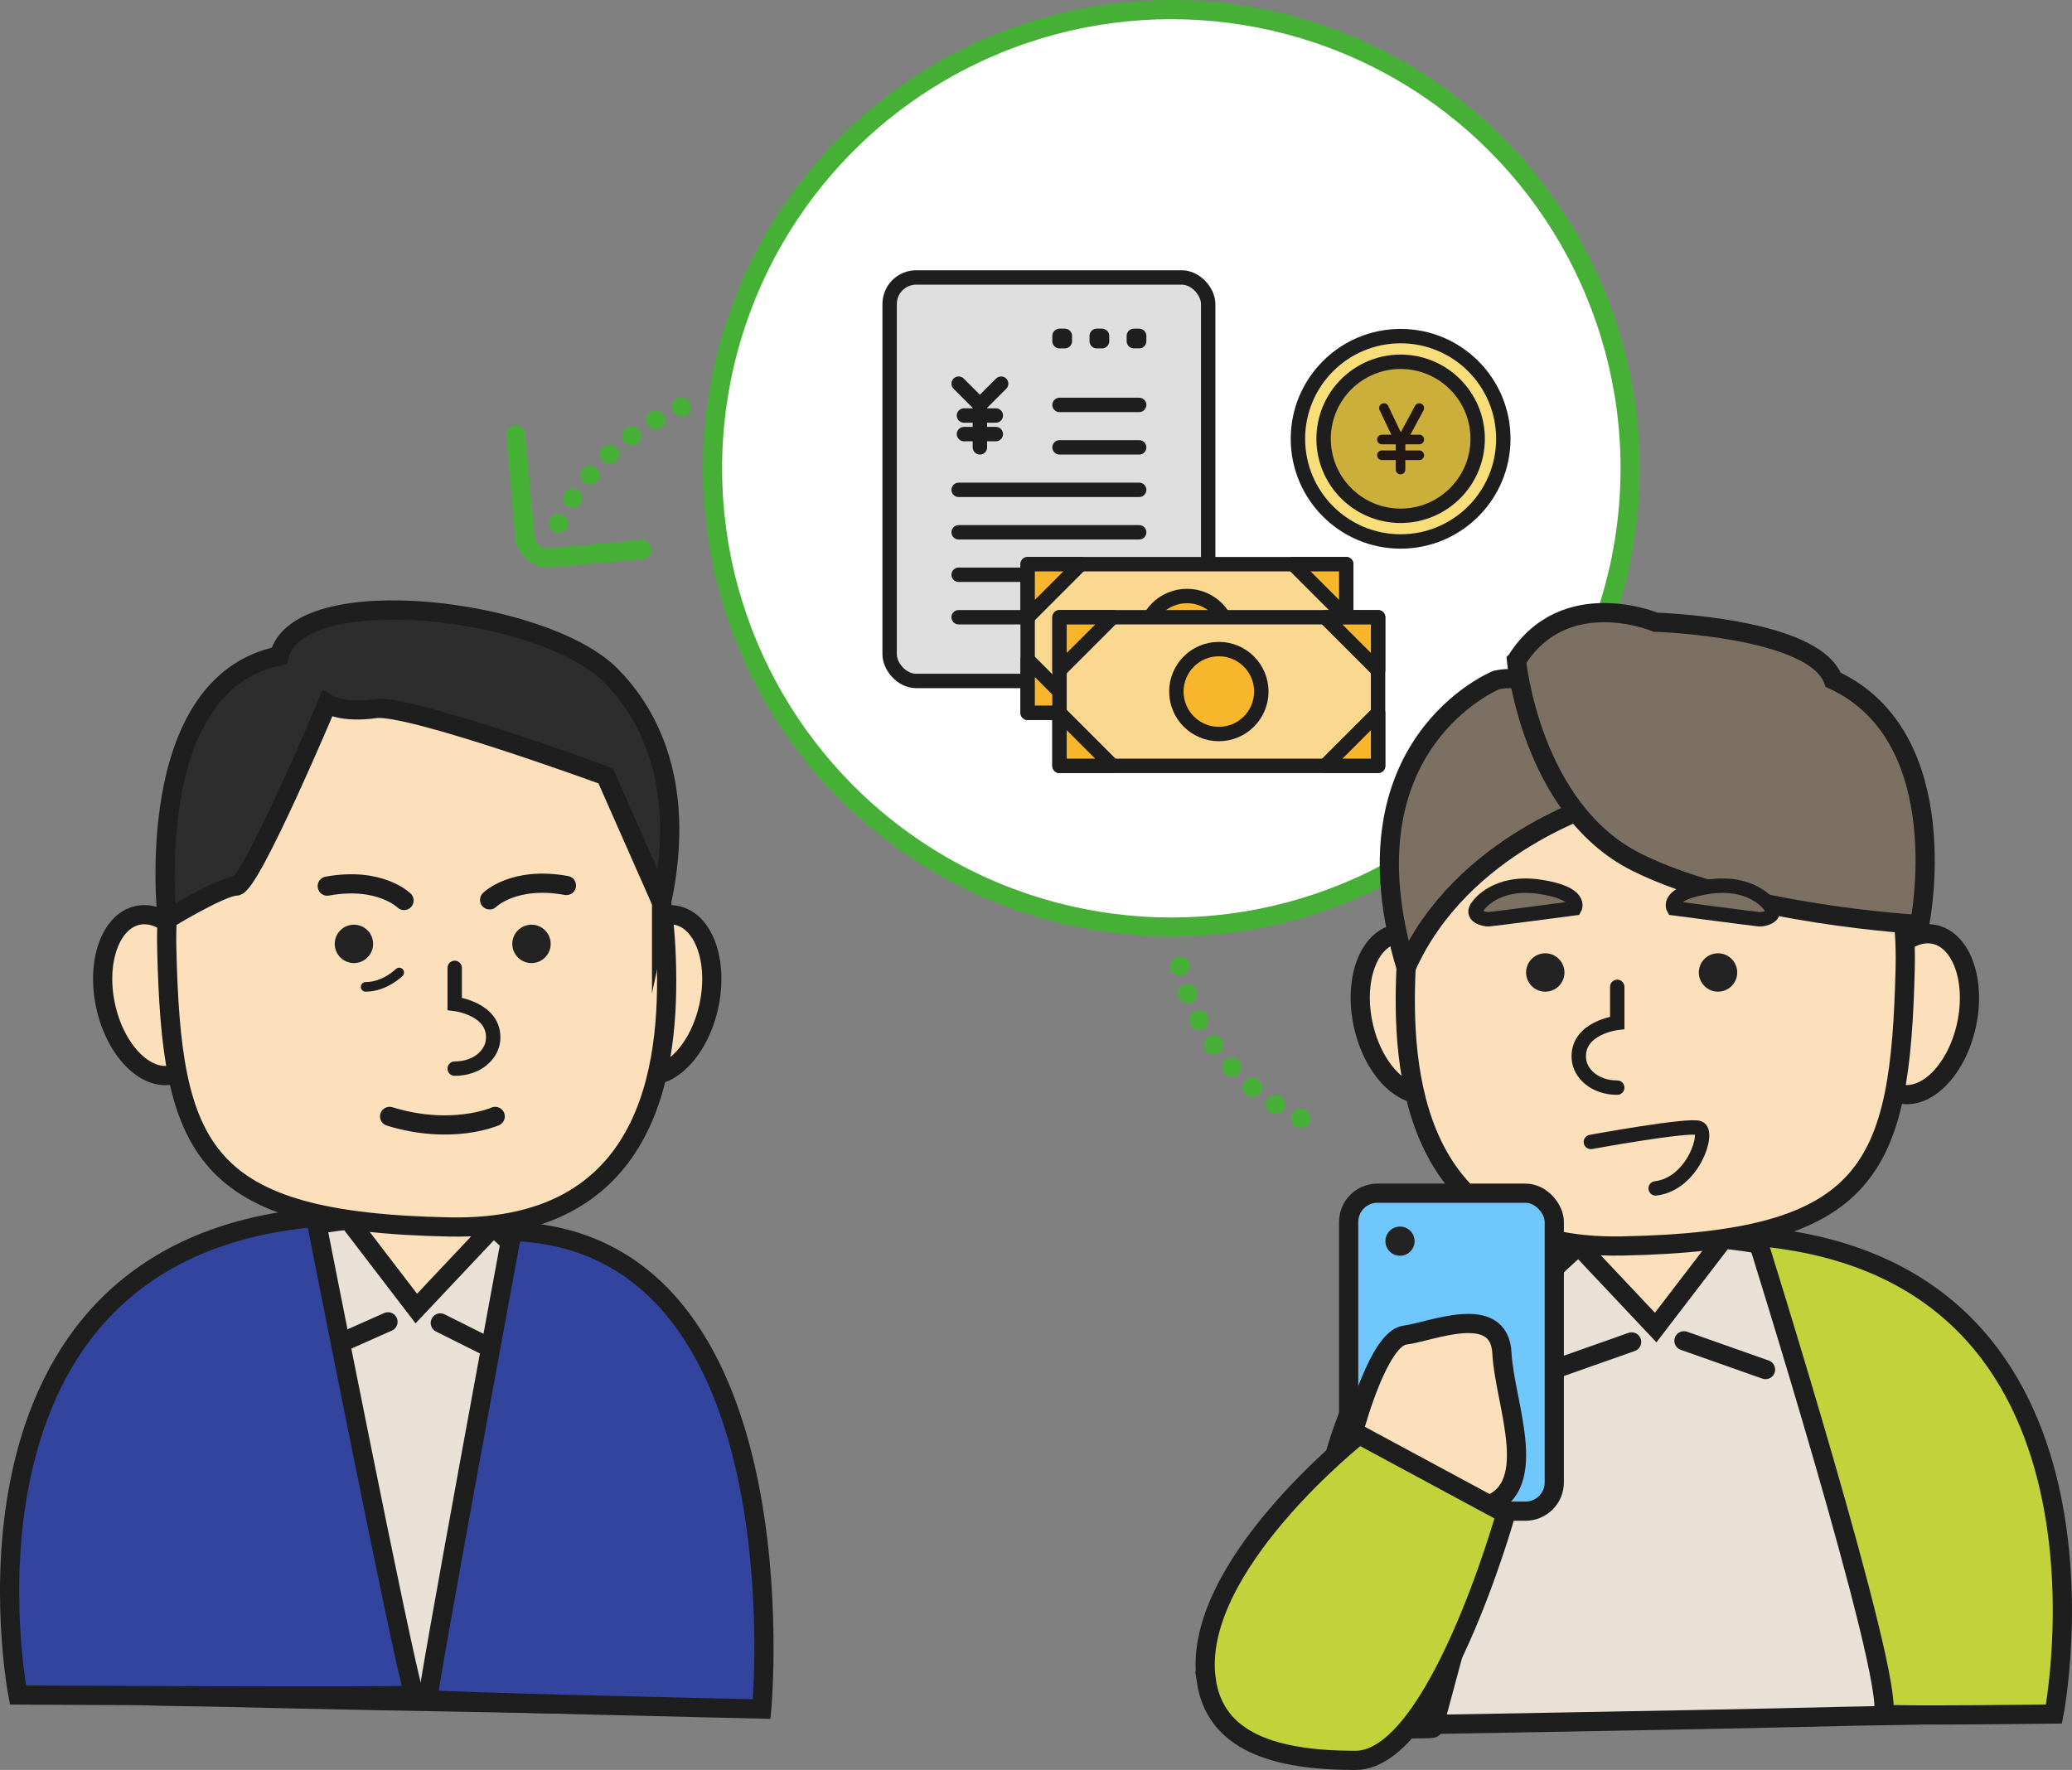 <?xml version="1.0" encoding="UTF-8"?><svg id="_レイヤー_2" xmlns="http://www.w3.org/2000/svg" viewBox="0 0 431.76 368.89"><rect x="0" y="0" width="431.76" height="368.89" fill="#808080" stroke="none"/><defs><style>.cls-1,.cls-2,.cls-3,.cls-4,.cls-5,.cls-6,.cls-7,.cls-8,.cls-9,.cls-10,.cls-11,.cls-12,.cls-13,.cls-14,.cls-15,.cls-16,.cls-17{stroke-miterlimit:10;}.cls-1,.cls-3,.cls-4,.cls-5,.cls-6,.cls-7,.cls-8,.cls-9,.cls-10,.cls-11,.cls-18,.cls-19,.cls-20,.cls-21,.cls-22,.cls-14,.cls-16,.cls-23,.cls-17,.cls-24{stroke:#1e1e1e;}.cls-1,.cls-11,.cls-12,.cls-13,.cls-14,.cls-15,.cls-16,.cls-23,.cls-24{stroke-linecap:round;}.cls-1,.cls-18,.cls-19,.cls-20,.cls-21,.cls-22,.cls-23,.cls-17,.cls-24{stroke-width:3px;}.cls-1,.cls-12,.cls-13,.cls-14,.cls-15,.cls-16,.cls-24{fill:none;}.cls-25{fill:#232323;}.cls-2{fill:#fff;}.cls-2,.cls-3,.cls-4,.cls-5,.cls-6,.cls-7,.cls-8,.cls-9,.cls-10,.cls-11,.cls-12,.cls-15,.cls-16{stroke-width:4px;}.cls-2,.cls-12,.cls-15{stroke:#45b035;}.cls-3,.cls-11{fill:#fce0bb;}.cls-4{fill:#eae1d6;}.cls-5{fill:#2d2d2d;}.cls-6{fill:#32449e;}.cls-7{fill:#c2d23b;}.cls-8{fill:#d68522;}.cls-9,.cls-17{fill:#7c7062;}.cls-10{fill:#70c7fc;}.cls-18{fill:#f7de79;}.cls-18,.cls-19,.cls-20,.cls-21,.cls-22,.cls-23,.cls-24{stroke-linejoin:round;}.cls-19{fill:#f8b62d;}.cls-12{stroke-dasharray:0 0 0 6 0 0;}.cls-20{fill:#3c3c3c;}.cls-21{fill:#cbaf3a;}.cls-22{fill:#fbd88f;}.cls-13{stroke:#221714;}.cls-13,.cls-14{stroke-width:2px;}.cls-23{fill:#dedede;}</style></defs><g id="_レイヤー_1-2"><circle class="cls-2" cx="244.08" cy="97.61" r="95.61"/><circle class="cls-3" cx="86.75" cy="262.72" r="19"/><path class="cls-4" d="m72.63,254.28l14.12,18.44,16.02-17s51.98,43,48.98,100c0,0-65-1-106-2-29.8-.73-37,3-35.33-39.69.97-24.81,12.61-54.37,62.21-59.75Z"/><ellipse class="cls-3" cx="137.44" cy="207.4" rx="17" ry="10.5" transform="translate(-94.26 298.04) rotate(-77.83)"/><ellipse class="cls-3" cx="32.25" cy="207.4" rx="10.5" ry="17" transform="translate(-42.98 11.46) rotate(-12.17)"/><path class="cls-3" d="m108.75,140.72c12.23,3.28,24.97,11.21,25.9,23.83.4,5.49,3.61,22.8,4.1,33.17,1,21-1.01,58.85-45,58-52-1-58-16-59-58-.95-39.99,27-58,44-60,8.39-.99,17.58-.33,30,3Z"/><path class="cls-1" d="m94.75,201.72v7.5s8.5,1,8,7.5c-.23,2.99-3.2,6-8,6"/><circle class="cls-25" cx="110.75" cy="196.72" r="4"/><circle class="cls-25" cx="73.75" cy="196.72" r="4"/><path class="cls-6" d="m65.75,253.72s18.1,92.09,20.55,99.55c-1.55.45-82.55,0-82.55,0,0,0-18.1-92.55,62-99.55Z"/><path class="cls-6" d="m106.72,256.64s-17.97,97.09-17.55,97.55c-.45.45,69.55,2,69.55,2,0,0,9.03-97.46-52-99.55Z"/><line class="cls-16" x1="91.75" y1="275.72" x2="101.75" y2="280.72"/><line class="cls-16" x1="80.85" y1="275.49" x2="71.85" y2="279.49"/><path class="cls-11" d="m84.19,187.68s-5-5-16-3"/><path class="cls-11" d="m102.03,187.55s5-5,16-3"/><path class="cls-5" d="m137.86,188.09l-11.67-26.41s-41-15-48-14-10-1-10-1c0,0-16,38-19,38s-14.35,6.91-14.35,6.91c0,0-5.65-48.91,23.35-54.91,4-16,55-10,69,4,6.52,6.52,16.34,20.82,10.67,47.41Z"/><path class="cls-16" d="m103.19,232.68s-9,4-22,0"/><path class="cls-14" d="m83.19,202.68s-3,3-7,3"/><circle class="cls-3" cx="345" cy="266.68" r="19"/><path class="cls-4" d="m359.13,258.24l-14.12,18.44-16.02-17s-51.98,43-48.98,100c0,0,65-1,106-2,29.8-.73,37,3,35.33-39.69-.97-24.81-12.61-54.37-62.21-59.75Z"/><ellipse class="cls-3" cx="294.31" cy="211.35" rx="10.5" ry="17" transform="translate(-37.93 66.77) rotate(-12.17)"/><ellipse class="cls-3" cx="399.5" cy="211.35" rx="17" ry="10.5" transform="translate(108.7 557.34) rotate(-77.83)"/><path class="cls-3" d="m323,144.68c-12.23,3.28-24.97,11.21-25.9,23.83-.4,5.49-3.61,22.8-4.1,33.17-1,21,1.01,58.85,45,58,52-1,58-16,59-58,.95-39.99-27-58-44-60-8.39-.99-17.58-.33-30,3Z"/><path class="cls-9" d="m311.82,141.72s-32.87,13.27-18.82,59.96c11.46-26,41-34.51,41-34.51,0,0-5.28-28.92-22.18-25.45Z"/><path class="cls-9" d="m316,137.68s3,31,25,42,59,13,59,13c0,0,8-39-18-51-4-11-37-12-37-12,0,0-19-8-29,8Z"/><path class="cls-1" d="m337,205.68v7.5s-8.5,1-8,7.5c.23,2.99,3.2,6,8,6"/><circle class="cls-25" cx="322" cy="202.68" r="4"/><circle class="cls-25" cx="358" cy="202.68" r="4"/><path class="cls-17" d="m308.04,188.74s3.63-5.28,12.75-3.93c9.12,1.34,7.34,4.48,7.34,4.48,0,0-16.88,2.23-17.88,2.3s-4.06-.71-2.21-2.85Z"/><path class="cls-17" d="m368.83,188.74s-3.63-5.28-12.75-3.93-7.34,4.48-7.34,4.48c0,0,16.88,2.23,17.88,2.3s4.06-.71,2.21-2.85Z"/><path class="cls-7" d="m366,257.68s28.9,92.09,26.45,99.55c1.55.45,35.55,0,35.55,0,0,0,18.1-92.55-62-99.55Z"/><path class="cls-8" d="m325.04,260.59s-26.03,99.09-26.45,99.55c.45.45-25.55,0-25.55,0,0,0-9.03-97.46,52-99.55Z"/><line class="cls-16" x1="340" y1="279.68" x2="323" y2="285.68"/><line class="cls-16" x1="350.9" y1="279.44" x2="367.9" y2="285.44"/><path class="cls-1" d="m331.5,238s20.25-3.71,22.5-2.91-1.17,11.67-9,12.59"/><rect class="cls-10" x="281.03" y="248.68" width="42.85" height="66.27" rx="6" ry="6"/><path class="cls-3" d="m282.38,297.25s4.94-18.32,10.36-18.99,19.7-6.92,20.23,3.77c.53,10.7,8.86,29.23-4.55,32.16-13.41,2.94-28.9-5.42-28.9-5.42l2.87-11.52Z"/><path class="cls-7" d="m251.36,350.18c-3.4-23.4,31.86-51.18,31.86-51.18l30.56,16.47s-14.4,51.42-31.33,51.42-29.23-3.89-31.1-16.71Z"/><circle class="cls-25" cx="291.73" cy="258.68" r="3.04"/><path class="cls-12" d="m245.87,201.35h0c1.74,8.23,5.68,15.87,11.56,21.88.77.79,1.56,1.56,2.37,2.31,3.33,3.11,7.16,5.64,11.3,7.53l4.88,2.23"/><path class="cls-12" d="m142,84.83l-1.97.94c-10.27,4.88-18.59,13.08-23.62,23.27l-.13.27"/><path class="cls-15" d="m133.75,114.54l-18.97,1.7c-2.75.25-5.18-1.78-5.43-4.53l-1.89-21.08"/><g id="_グループ_2402"><rect id="_長方形_1614" class="cls-23" x="185.38" y="57.83" width="66.38" height="84.09" rx="5.53" ry="5.53"/><g id="_グループ_2400"><path id="_パス_3742" class="cls-24" d="m199.76,79.96l4.43,4.43,4.43-4.43"/><line id="_線_486" class="cls-24" x1="200.87" y1="86.6" x2="207.51" y2="86.6"/><line id="_線_487" class="cls-24" x1="200.87" y1="90.47" x2="207.51" y2="90.47"/><line id="_線_488" class="cls-24" x1="204.19" y1="93.24" x2="204.19" y2="84.39"/></g><g id="_グループ_2401"><rect id="_長方形_1615" class="cls-20" x="220.78" y="70" width="1.11" height="1.11"/><rect id="_長方形_1616" class="cls-20" x="228.53" y="70" width="1.11" height="1.11"/><rect id="_長方形_1617" class="cls-20" x="236.27" y="70" width="1.11" height="1.11"/></g><line id="_線_489" class="cls-24" x1="199.76" y1="119.79" x2="237.38" y2="119.79"/><line id="_線_490" class="cls-24" x1="199.76" y1="128.64" x2="237.38" y2="128.64"/><line id="_線_491" class="cls-24" x1="199.76" y1="110.94" x2="237.38" y2="110.94"/><line id="_線_492" class="cls-24" x1="199.76" y1="102.09" x2="237.38" y2="102.09"/><line id="_線_493" class="cls-24" x1="220.78" y1="93.24" x2="237.38" y2="93.24"/><line id="_線_494" class="cls-24" x1="220.78" y1="84.39" x2="237.38" y2="84.39"/></g><g id="_グループ_2405"><g id="_グループ_2403"><rect id="_長方形_1618" class="cls-22" x="214.14" y="117.58" width="66.38" height="30.98"/><path id="_パス_3743" class="cls-19" d="m280.53,128.64l-11.06-11.06h11.06v11.06Z"/><path id="_パス_3744" class="cls-19" d="m214.14,128.64l11.06-11.06h-11.06v11.06Z"/><path id="_パス_3745" class="cls-19" d="m214.14,137.49l11.06,11.06h-11.06v-11.06Z"/><circle id="_楕円形_230" class="cls-19" cx="247.34" cy="133.07" r="8.85"/></g><g id="_グループ_2404"><rect id="_長方形_1619" class="cls-22" x="220.78" y="128.64" width="66.38" height="30.98"/><circle id="_楕円形_231" class="cls-19" cx="253.98" cy="144.13" r="8.85"/><path id="_パス_3746" class="cls-19" d="m287.17,139.71l-11.06-11.06h11.06v11.06Z"/><path id="_パス_3747" class="cls-19" d="m287.17,148.56l-11.06,11.06h11.06v-11.06Z"/><path id="_パス_3748" class="cls-19" d="m220.78,139.71l11.06-11.06h-11.06v11.06Z"/><path id="_パス_3749" class="cls-19" d="m220.78,148.56l11.06,11.06h-11.06v-11.06Z"/></g></g><circle class="cls-18" cx="291.86" cy="91.45" r="21.4"/><circle class="cls-21" cx="291.86" cy="91.45" r="16.05"/><polyline class="cls-13" points="288.38 85.04 291.84 92.31 291.84 97.86"/><line class="cls-13" x1="295.75" y1="85.04" x2="291.84" y2="92.31"/><line class="cls-13" x1="287.96" y1="91.6" x2="295.75" y2="91.6"/><line class="cls-13" x1="287.96" y1="94.88" x2="295.75" y2="94.88"/></g></svg>